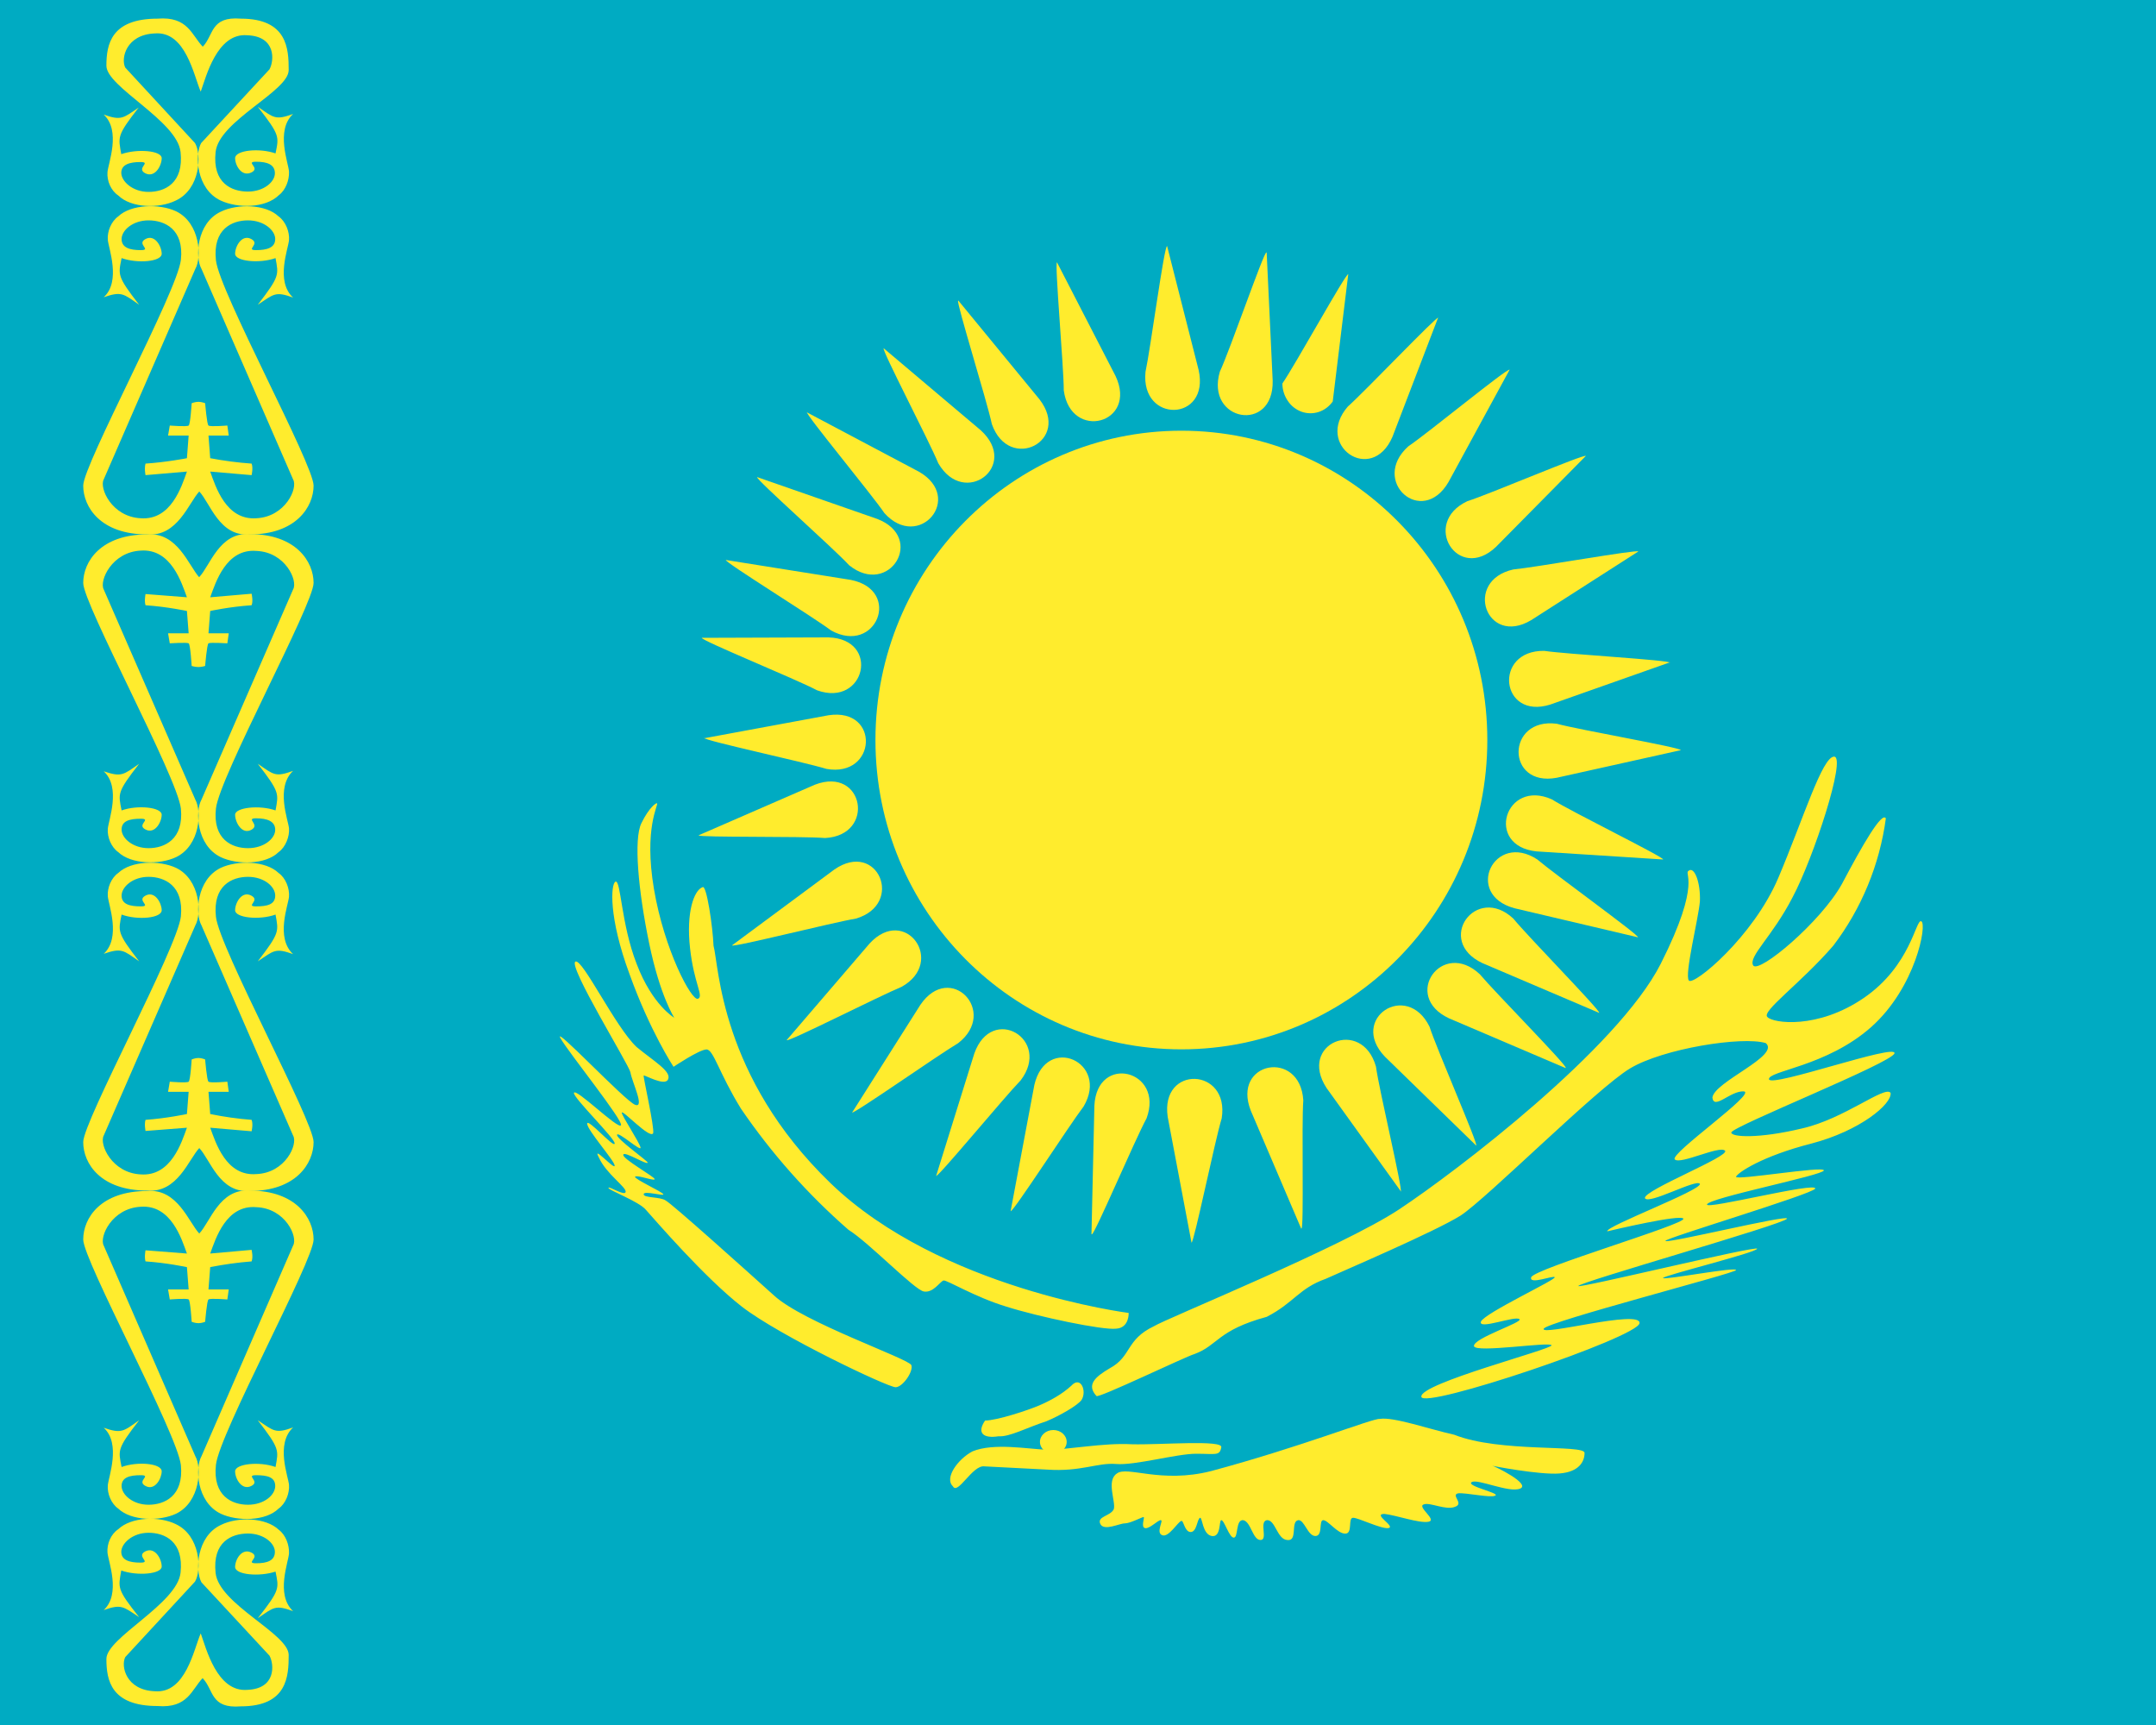 <svg width="20" height="16" viewBox="0 0 20 16" fill="none" xmlns="http://www.w3.org/2000/svg">
<g clip-path="url(#clip0_555_17008)">
<path fill-rule="evenodd" clip-rule="evenodd" d="M0 0H20V16H0V0Z" fill="#00ABC2"/>
<path fill-rule="evenodd" clip-rule="evenodd" d="M1.881 15.567C1.984 15.674 1.95 15.85 2.234 15.827C2.666 15.827 2.678 15.547 2.678 15.35C2.678 15.154 2.031 14.88 2 14.59C1.969 14.3 2.15 14.224 2.3 14.224C2.447 14.224 2.55 14.314 2.55 14.394C2.55 14.474 2.481 14.5 2.375 14.5C2.269 14.5 2.422 14.444 2.331 14.4C2.241 14.357 2.181 14.467 2.181 14.534C2.181 14.607 2.406 14.627 2.556 14.577C2.587 14.734 2.6 14.744 2.391 15.01C2.541 14.907 2.553 14.884 2.719 14.944C2.553 14.79 2.678 14.484 2.681 14.407C2.684 14.33 2.65 14.237 2.587 14.19C2.466 14.074 2.206 14.067 2.05 14.144C1.822 14.25 1.809 14.57 1.869 14.677L2.5 15.357C2.544 15.437 2.562 15.664 2.294 15.674C2.012 15.697 1.912 15.287 1.862 15.15C1.797 15.3 1.722 15.71 1.437 15.687C1.169 15.677 1.119 15.454 1.162 15.37L1.809 14.67C1.872 14.564 1.859 14.244 1.631 14.137C1.475 14.06 1.216 14.07 1.097 14.184C1.028 14.23 0.991 14.32 0.997 14.4C1.003 14.48 1.125 14.784 0.962 14.934C1.125 14.877 1.141 14.9 1.291 15C1.081 14.737 1.097 14.727 1.125 14.567C1.275 14.62 1.5 14.6 1.5 14.53C1.5 14.46 1.437 14.344 1.347 14.39C1.259 14.437 1.409 14.494 1.303 14.494C1.2 14.494 1.125 14.47 1.125 14.394C1.125 14.317 1.228 14.217 1.378 14.217C1.528 14.217 1.706 14.297 1.675 14.587C1.644 14.877 0.987 15.19 0.987 15.387C0.987 15.587 1.031 15.824 1.462 15.824C1.744 15.847 1.778 15.67 1.881 15.564V15.567Z" fill="#FFEC2D"/>
<path fill-rule="evenodd" clip-rule="evenodd" d="M1.847 11.443C1.95 11.337 2.034 11.023 2.316 11.043C2.747 11.043 2.909 11.3 2.909 11.497C2.909 11.693 2.034 13.297 2.003 13.587C1.972 13.877 2.153 13.957 2.3 13.957C2.45 13.957 2.553 13.867 2.553 13.783C2.553 13.7 2.478 13.683 2.375 13.683C2.272 13.683 2.419 13.74 2.331 13.783C2.244 13.827 2.181 13.717 2.181 13.647C2.181 13.577 2.406 13.553 2.556 13.607C2.584 13.45 2.597 13.44 2.391 13.173C2.541 13.273 2.553 13.3 2.719 13.24C2.553 13.393 2.675 13.697 2.681 13.773C2.687 13.85 2.65 13.947 2.584 13.993C2.466 14.11 2.203 14.113 2.047 14.04C1.822 13.93 1.809 13.613 1.869 13.507L2.719 11.553C2.766 11.473 2.647 11.207 2.378 11.197C2.097 11.173 2 11.49 1.95 11.627L2.334 11.593C2.334 11.593 2.35 11.66 2.334 11.7C2.205 11.71 2.077 11.728 1.95 11.753L1.934 11.96H2.122L2.109 12.053C2.109 12.053 1.95 12.04 1.934 12.053C1.919 12.063 1.903 12.26 1.903 12.26C1.903 12.26 1.872 12.273 1.841 12.273C1.809 12.273 1.778 12.26 1.778 12.26C1.778 12.26 1.766 12.063 1.75 12.053C1.734 12.04 1.575 12.053 1.575 12.053L1.559 11.96H1.75L1.734 11.753C1.734 11.753 1.547 11.713 1.35 11.7C1.337 11.66 1.35 11.597 1.35 11.597L1.734 11.627C1.684 11.49 1.587 11.173 1.306 11.193C1.037 11.207 0.919 11.473 0.962 11.553L1.812 13.507C1.872 13.61 1.859 13.93 1.634 14.04C1.478 14.113 1.216 14.107 1.097 13.993C1.031 13.947 0.994 13.853 1 13.777C1.006 13.7 1.125 13.39 0.962 13.243C1.128 13.3 1.144 13.277 1.291 13.173C1.084 13.44 1.097 13.45 1.128 13.607C1.275 13.553 1.5 13.573 1.5 13.647C1.5 13.713 1.437 13.83 1.35 13.783C1.262 13.737 1.412 13.683 1.306 13.683C1.203 13.683 1.128 13.703 1.128 13.783C1.128 13.863 1.231 13.957 1.378 13.957C1.525 13.957 1.706 13.877 1.678 13.59C1.647 13.3 0.772 11.69 0.772 11.497C0.772 11.297 0.934 11.047 1.366 11.047C1.647 11.023 1.75 11.337 1.85 11.443H1.847Z" fill="#FFEC2D"/>
<path fill-rule="evenodd" clip-rule="evenodd" d="M1.847 10.647C1.95 10.753 2.034 11.067 2.316 11.047C2.747 11.047 2.909 10.79 2.909 10.593C2.909 10.397 2.034 8.793 2.003 8.503C1.972 8.213 2.153 8.133 2.3 8.133C2.45 8.133 2.553 8.223 2.553 8.307C2.553 8.39 2.478 8.407 2.375 8.407C2.272 8.407 2.419 8.353 2.331 8.307C2.244 8.26 2.181 8.373 2.181 8.443C2.181 8.513 2.406 8.537 2.556 8.483C2.584 8.64 2.597 8.65 2.391 8.917C2.541 8.817 2.553 8.79 2.719 8.85C2.553 8.697 2.675 8.393 2.681 8.317C2.687 8.24 2.65 8.143 2.584 8.097C2.466 7.983 2.203 7.977 2.047 8.05C1.822 8.16 1.809 8.477 1.869 8.583L2.719 10.533C2.766 10.613 2.647 10.88 2.378 10.89C2.097 10.913 2 10.597 1.95 10.46L2.334 10.493C2.334 10.493 2.35 10.427 2.334 10.387C2.205 10.377 2.077 10.359 1.95 10.333L1.934 10.127H2.122L2.109 10.033C2.109 10.033 1.95 10.047 1.934 10.033C1.919 10.023 1.903 9.827 1.903 9.827C1.903 9.827 1.872 9.813 1.841 9.813C1.809 9.813 1.778 9.827 1.778 9.827C1.778 9.827 1.766 10.023 1.75 10.033C1.734 10.047 1.575 10.033 1.575 10.033L1.559 10.127H1.75L1.734 10.333C1.734 10.333 1.547 10.373 1.35 10.387C1.337 10.427 1.35 10.49 1.35 10.49L1.734 10.46C1.684 10.597 1.587 10.913 1.306 10.893C1.037 10.88 0.919 10.613 0.962 10.533L1.812 8.583C1.872 8.477 1.859 8.16 1.634 8.05C1.478 7.977 1.216 7.983 1.097 8.097C1.031 8.143 0.994 8.237 1 8.313C1.006 8.39 1.125 8.697 0.962 8.847C1.128 8.79 1.144 8.813 1.291 8.917C1.084 8.65 1.097 8.64 1.128 8.483C1.275 8.537 1.5 8.517 1.5 8.443C1.5 8.377 1.437 8.26 1.35 8.307C1.262 8.353 1.412 8.407 1.306 8.407C1.203 8.407 1.128 8.387 1.128 8.307C1.128 8.227 1.231 8.133 1.378 8.133C1.525 8.133 1.706 8.213 1.678 8.5C1.647 8.79 0.772 10.4 0.772 10.593C0.772 10.793 0.934 11.043 1.366 11.043C1.647 11.067 1.75 10.753 1.85 10.647H1.847Z" fill="#FFEC2D"/>
<path fill-rule="evenodd" clip-rule="evenodd" d="M1.847 5.354C1.95 5.247 2.034 4.934 2.316 4.954C2.747 4.954 2.909 5.21 2.909 5.407C2.909 5.604 2.034 7.207 2.003 7.5C1.972 7.787 2.153 7.867 2.3 7.867C2.45 7.867 2.553 7.777 2.553 7.697C2.553 7.617 2.478 7.59 2.375 7.59C2.272 7.59 2.419 7.65 2.331 7.697C2.244 7.744 2.181 7.627 2.181 7.557C2.181 7.49 2.406 7.464 2.556 7.517C2.584 7.36 2.597 7.35 2.391 7.084C2.541 7.187 2.553 7.21 2.719 7.15C2.553 7.304 2.675 7.61 2.681 7.684C2.687 7.757 2.65 7.857 2.584 7.904C2.466 8.02 2.203 8.024 2.047 7.95C1.822 7.84 1.809 7.524 1.869 7.417L2.719 5.467C2.766 5.387 2.647 5.12 2.378 5.11C2.097 5.087 2 5.404 1.95 5.54L2.334 5.507C2.334 5.507 2.35 5.574 2.334 5.614C2.134 5.627 1.95 5.667 1.95 5.667L1.934 5.874H2.122L2.109 5.967C2.109 5.967 1.95 5.957 1.934 5.967C1.919 5.977 1.903 6.177 1.903 6.177C1.903 6.177 1.872 6.187 1.841 6.187C1.809 6.187 1.778 6.177 1.778 6.177C1.778 6.177 1.766 5.977 1.75 5.967C1.734 5.957 1.575 5.967 1.575 5.967L1.559 5.874H1.75L1.734 5.667C1.734 5.667 1.547 5.627 1.35 5.614C1.337 5.574 1.35 5.51 1.35 5.51L1.734 5.54C1.684 5.404 1.587 5.087 1.306 5.107C1.037 5.12 0.919 5.387 0.962 5.467L1.812 7.417C1.872 7.524 1.859 7.84 1.634 7.95C1.478 8.024 1.216 8.017 1.097 7.904C1.031 7.857 0.994 7.764 1 7.687C1.006 7.61 1.125 7.304 0.962 7.154C1.128 7.21 1.144 7.187 1.291 7.084C1.084 7.35 1.097 7.36 1.128 7.517C1.275 7.464 1.5 7.487 1.5 7.557C1.5 7.624 1.437 7.74 1.35 7.694C1.262 7.65 1.412 7.594 1.306 7.594C1.203 7.594 1.128 7.614 1.128 7.694C1.128 7.774 1.231 7.867 1.378 7.867C1.525 7.867 1.706 7.787 1.678 7.5C1.647 7.21 0.772 5.604 0.772 5.407C0.772 5.21 0.934 4.957 1.366 4.957C1.647 4.934 1.75 5.247 1.85 5.357L1.847 5.354Z" fill="#FFEC2D"/>
<path fill-rule="evenodd" clip-rule="evenodd" d="M1.847 4.557C1.95 4.664 2.034 4.98 2.316 4.957C2.747 4.957 2.909 4.7 2.909 4.504C2.909 4.307 2.034 2.704 2.003 2.414C1.972 2.124 2.153 2.044 2.3 2.044C2.45 2.044 2.553 2.137 2.553 2.217C2.553 2.297 2.478 2.32 2.375 2.32C2.272 2.32 2.419 2.264 2.331 2.217C2.244 2.17 2.181 2.284 2.181 2.354C2.181 2.424 2.406 2.447 2.556 2.394C2.584 2.55 2.597 2.56 2.391 2.827C2.541 2.727 2.553 2.7 2.719 2.76C2.553 2.61 2.675 2.304 2.681 2.227C2.687 2.15 2.65 2.054 2.584 2.007C2.466 1.894 2.203 1.887 2.047 1.964C1.822 2.07 1.809 2.39 1.869 2.494L2.719 4.447C2.766 4.527 2.647 4.794 2.378 4.807C2.097 4.827 2 4.514 1.95 4.374L2.334 4.407C2.334 4.407 2.35 4.34 2.334 4.3C2.205 4.291 2.077 4.274 1.95 4.25L1.934 4.04H2.122L2.109 3.947C2.109 3.947 1.95 3.96 1.934 3.947C1.919 3.937 1.903 3.74 1.903 3.74C1.903 3.74 1.872 3.727 1.841 3.727C1.809 3.727 1.778 3.74 1.778 3.74C1.778 3.74 1.766 3.937 1.75 3.947C1.734 3.96 1.575 3.947 1.575 3.947L1.559 4.04H1.75L1.734 4.25C1.734 4.25 1.547 4.287 1.35 4.3C1.337 4.344 1.35 4.407 1.35 4.407L1.734 4.374C1.684 4.514 1.587 4.827 1.306 4.807C1.037 4.794 0.919 4.527 0.962 4.447L1.812 2.494C1.872 2.39 1.859 2.07 1.634 1.96C1.478 1.887 1.216 1.894 1.097 2.007C1.031 2.054 0.994 2.147 1 2.224C1.006 2.3 1.125 2.61 0.962 2.757C1.128 2.7 1.144 2.724 1.291 2.827C1.084 2.56 1.097 2.55 1.128 2.394C1.278 2.447 1.5 2.427 1.5 2.354C1.5 2.287 1.437 2.17 1.35 2.217C1.262 2.264 1.412 2.32 1.306 2.32C1.203 2.32 1.128 2.297 1.128 2.217C1.128 2.137 1.231 2.044 1.378 2.044C1.525 2.044 1.709 2.124 1.678 2.41C1.647 2.7 0.772 4.31 0.772 4.504C0.772 4.704 0.934 4.957 1.366 4.957C1.647 4.98 1.75 4.664 1.85 4.557H1.847Z" fill="#FFEC2D"/>
<path fill-rule="evenodd" clip-rule="evenodd" d="M1.881 0.433C1.984 0.327 1.95 0.15 2.234 0.173C2.666 0.173 2.678 0.453 2.678 0.65C2.678 0.847 2.031 1.12 2 1.41C1.969 1.7 2.15 1.777 2.3 1.777C2.447 1.777 2.55 1.687 2.55 1.607C2.55 1.527 2.481 1.5 2.375 1.5C2.269 1.5 2.422 1.557 2.331 1.6C2.241 1.643 2.181 1.533 2.181 1.467C2.181 1.393 2.406 1.37 2.556 1.423C2.587 1.267 2.6 1.257 2.391 0.99C2.541 1.093 2.553 1.117 2.719 1.057C2.553 1.21 2.678 1.517 2.681 1.593C2.684 1.67 2.65 1.763 2.587 1.81C2.462 1.933 2.203 1.933 2.047 1.86C1.819 1.753 1.806 1.433 1.866 1.327L2.5 0.643C2.544 0.563 2.562 0.337 2.294 0.327C2.012 0.303 1.912 0.713 1.862 0.85C1.797 0.7 1.722 0.287 1.437 0.31C1.169 0.32 1.119 0.543 1.162 0.627L1.809 1.327C1.872 1.433 1.859 1.753 1.631 1.86C1.475 1.937 1.216 1.93 1.097 1.813C1.028 1.767 0.991 1.677 0.997 1.597C1.003 1.517 1.125 1.213 0.962 1.063C1.125 1.12 1.141 1.097 1.287 0.997C1.081 1.26 1.097 1.27 1.125 1.43C1.275 1.377 1.5 1.397 1.5 1.467C1.5 1.537 1.437 1.653 1.347 1.607C1.259 1.56 1.409 1.503 1.303 1.503C1.2 1.503 1.125 1.527 1.125 1.603C1.125 1.68 1.228 1.78 1.378 1.78C1.528 1.78 1.706 1.7 1.675 1.41C1.644 1.12 0.987 0.807 0.987 0.61C0.987 0.41 1.031 0.173 1.462 0.173C1.744 0.15 1.778 0.327 1.881 0.433Z" fill="#FFEC2D"/>
<path d="M13.797 6.864C13.797 5.279 12.527 3.995 10.959 3.995C9.392 3.995 8.121 5.279 8.121 6.864C8.121 8.449 9.392 9.733 10.959 9.733C12.527 9.733 13.797 8.449 13.797 6.864Z" fill="#FFEC2D"/>
<path fill-rule="evenodd" clip-rule="evenodd" d="M10.826 2.283C10.799 2.283 10.672 3.237 10.626 3.45C10.579 3.931 11.226 3.913 11.119 3.432L10.826 2.28V2.283ZM11.053 11.526C11.076 11.526 11.269 10.583 11.333 10.373C11.409 9.9 10.762 9.875 10.832 10.359L11.053 11.526ZM6.53 6.844C6.53 6.869 7.46 7.068 7.667 7.132C8.134 7.214 8.167 6.563 7.687 6.634L6.53 6.848V6.844ZM15.592 6.958C15.592 6.933 14.651 6.77 14.441 6.713C13.971 6.652 13.967 7.303 14.441 7.214L15.592 6.958ZM7.484 3.82C7.467 3.838 8.081 4.578 8.204 4.759C8.524 5.115 8.948 4.617 8.524 4.375L7.484 3.824V3.82ZM14.524 9.904C14.541 9.886 13.867 9.203 13.727 9.036C13.377 8.708 13 9.239 13.441 9.445L14.524 9.907V9.904ZM8.888 2.789C8.868 2.799 9.155 3.717 9.201 3.934C9.361 4.386 9.942 4.091 9.642 3.703L8.891 2.789H8.888ZM12.994 11.056C13.017 11.046 12.793 10.11 12.764 9.893C12.633 9.431 12.036 9.68 12.306 10.092L12.997 11.053L12.994 11.056ZM14.004 3.429C13.984 3.411 13.244 4.019 13.064 4.14C12.707 4.461 13.19 4.895 13.437 4.471L14.004 3.429ZM7.901 10.32C7.917 10.338 8.701 9.786 8.888 9.676C9.265 9.384 8.814 8.915 8.538 9.32L7.904 10.32H7.901ZM6.733 5.194C6.723 5.215 7.534 5.716 7.71 5.848C8.127 6.079 8.371 5.475 7.894 5.379L6.733 5.194ZM15.195 8.694C15.205 8.673 14.428 8.114 14.261 7.972C13.861 7.709 13.577 8.296 14.048 8.424L15.195 8.694ZM12.507 2.543C12.483 2.536 12.02 3.376 11.896 3.557C11.896 3.615 11.914 3.671 11.946 3.718C11.977 3.765 12.022 3.8 12.074 3.819C12.125 3.837 12.181 3.838 12.233 3.821C12.285 3.804 12.33 3.77 12.363 3.724L12.507 2.543ZM9.375 11.234C9.398 11.245 9.918 10.438 10.052 10.263C10.295 9.851 9.705 9.587 9.595 10.064L9.375 11.234ZM6.79 8.769C6.8 8.79 7.724 8.556 7.941 8.52C8.394 8.385 8.141 7.787 7.74 8.065L6.79 8.769ZM15.198 5.115C15.192 5.094 14.254 5.261 14.038 5.282C13.571 5.386 13.787 6.001 14.204 5.752L15.198 5.115Z" fill="#FFEC2D"/>
<path fill-rule="evenodd" clip-rule="evenodd" d="M11.746 2.344C11.723 2.34 11.409 3.248 11.316 3.447C11.179 3.909 11.816 4.023 11.806 3.532L11.75 2.34L11.746 2.344ZM10.129 11.448C10.152 11.455 10.529 10.569 10.636 10.373C10.802 9.925 10.175 9.769 10.152 10.256L10.125 11.448H10.129ZM9.805 2.433C9.782 2.44 9.868 3.401 9.868 3.621C9.932 4.094 10.556 3.931 10.349 3.489L9.805 2.433ZM12.073 11.395C12.097 11.391 12.073 10.427 12.09 10.206C12.06 9.726 11.423 9.847 11.603 10.302L12.07 11.395H12.073ZM8.197 3.23C8.177 3.244 8.621 4.094 8.704 4.297C8.945 4.713 9.462 4.322 9.098 3.991L8.197 3.23ZM13.694 10.626C13.714 10.612 13.327 9.73 13.261 9.523C13.05 9.093 12.51 9.449 12.847 9.801L13.694 10.626ZM7.023 4.425C7.01 4.446 7.727 5.08 7.877 5.243C8.248 5.542 8.591 4.987 8.137 4.813L7.023 4.425ZM14.835 9.395C14.848 9.374 14.178 8.691 14.038 8.52C13.691 8.196 13.31 8.726 13.751 8.933L14.835 9.395ZM6.51 5.916C6.503 5.941 7.387 6.3 7.58 6.403C8.027 6.563 8.171 5.926 7.684 5.912L6.51 5.916ZM15.428 7.972C15.438 7.951 14.581 7.531 14.395 7.414C13.961 7.221 13.771 7.848 14.254 7.897L15.428 7.972ZM6.48 7.748C6.483 7.769 7.437 7.755 7.654 7.773C8.127 7.748 8.014 7.104 7.56 7.278L6.48 7.748ZM15.492 6.147C15.492 6.122 14.538 6.069 14.325 6.037C13.848 6.03 13.918 6.681 14.381 6.535L15.492 6.143V6.147ZM7.297 9.648C7.31 9.669 8.164 9.235 8.364 9.153C8.778 8.922 8.398 8.392 8.067 8.751L7.297 9.648ZM14.711 4.229C14.698 4.208 13.821 4.582 13.611 4.649C13.18 4.852 13.524 5.407 13.877 5.073L14.711 4.229ZM8.684 10.907C8.704 10.918 9.315 10.178 9.468 10.021C9.758 9.641 9.201 9.31 9.038 9.772L8.684 10.907ZM13.344 2.945C13.327 2.931 12.667 3.625 12.503 3.771C12.19 4.13 12.723 4.5 12.917 4.052L13.341 2.945H13.344Z" fill="#FFEC2D"/>
<path fill-rule="evenodd" clip-rule="evenodd" d="M6.619 8.772C6.67 8.956 6.678 9.983 7.704 10.974C8.723 11.957 10.47 12.178 10.47 12.178C10.47 12.178 10.477 12.317 10.353 12.324C10.23 12.339 9.633 12.214 9.334 12.119C9.043 12.031 8.781 11.869 8.752 11.877C8.716 11.891 8.657 11.994 8.57 11.979C8.483 11.965 8.06 11.524 7.871 11.407C7.493 11.077 7.158 10.7 6.874 10.284C6.67 9.954 6.619 9.734 6.554 9.734C6.488 9.734 6.248 9.895 6.248 9.895C6.248 9.895 6.03 9.565 5.84 9.036C5.644 8.508 5.666 8.2 5.709 8.178C5.76 8.156 5.76 8.567 5.906 8.941C6.051 9.323 6.255 9.44 6.255 9.44C6.255 9.44 6.124 9.242 6.022 8.75C5.92 8.258 5.877 7.781 5.95 7.635C6.022 7.488 6.088 7.444 6.095 7.451C6.11 7.466 5.971 7.679 6.066 8.244C6.161 8.809 6.415 9.286 6.474 9.264C6.532 9.242 6.437 9.124 6.401 8.794C6.364 8.464 6.437 8.258 6.517 8.229C6.554 8.2 6.612 8.596 6.619 8.772ZM5.906 9.712C5.709 9.528 5.404 8.89 5.338 8.919C5.265 8.956 5.833 9.873 5.848 9.946C5.862 10.034 5.986 10.284 5.891 10.247C5.797 10.211 5.12 9.491 5.2 9.631C5.28 9.77 5.789 10.401 5.76 10.438C5.731 10.475 5.338 10.086 5.324 10.137C5.316 10.181 5.709 10.563 5.702 10.607C5.695 10.651 5.447 10.365 5.447 10.423C5.447 10.482 5.702 10.768 5.702 10.812C5.702 10.856 5.484 10.607 5.557 10.739C5.622 10.886 5.811 11.011 5.804 11.055C5.797 11.099 5.644 10.996 5.644 11.018C5.644 11.04 5.928 11.143 5.993 11.223C6.066 11.304 6.532 11.847 6.881 12.119C7.231 12.39 8.235 12.867 8.308 12.867C8.373 12.867 8.475 12.721 8.454 12.662C8.432 12.603 7.449 12.265 7.18 12.016C6.903 11.767 6.233 11.165 6.175 11.135C6.124 11.099 5.971 11.113 5.971 11.077C5.971 11.04 6.168 11.099 6.153 11.077C6.146 11.055 5.884 10.937 5.891 10.915C5.906 10.893 6.073 10.959 6.073 10.937C6.073 10.915 5.768 10.746 5.782 10.71C5.789 10.673 6.008 10.812 6.008 10.783C6.008 10.768 5.717 10.563 5.724 10.526C5.731 10.489 5.95 10.688 5.942 10.644C5.935 10.6 5.768 10.35 5.768 10.321C5.768 10.284 6.03 10.57 6.059 10.511C6.073 10.46 5.964 9.983 5.971 9.976C5.979 9.968 6.168 10.079 6.197 10.012C6.233 9.939 6.066 9.844 5.906 9.712ZM9.262 13.322C9.123 13.344 9.058 13.293 9.138 13.176C9.247 13.176 9.538 13.08 9.64 13.036C9.742 12.992 9.851 12.933 9.938 12.853C10.026 12.757 10.084 12.904 10.033 12.985C9.997 13.036 9.829 13.132 9.706 13.183C9.524 13.242 9.363 13.33 9.262 13.322ZM10.171 12.948C10.077 12.845 10.157 12.772 10.295 12.691C10.499 12.581 10.441 12.427 10.703 12.302C10.819 12.229 12.45 11.568 12.981 11.216C13.512 10.864 15.005 9.726 15.405 8.941C15.798 8.163 15.609 8.104 15.667 8.075C15.718 8.038 15.776 8.185 15.769 8.361C15.754 8.53 15.623 9.044 15.667 9.095C15.711 9.146 16.264 8.691 16.497 8.141C16.73 7.591 16.904 7.018 17.014 7.018C17.13 7.018 16.824 7.957 16.628 8.324C16.439 8.691 16.213 8.875 16.264 8.956C16.322 9.029 16.89 8.552 17.086 8.2C17.276 7.84 17.458 7.524 17.494 7.591C17.436 8.02 17.268 8.428 17.006 8.772C16.701 9.124 16.337 9.381 16.395 9.433C16.446 9.491 16.861 9.55 17.29 9.256C17.727 8.956 17.771 8.523 17.822 8.545C17.88 8.567 17.771 9.161 17.356 9.528C16.941 9.895 16.395 9.932 16.41 10.012C16.439 10.086 17.596 9.675 17.574 9.77C17.552 9.858 16.075 10.445 16.06 10.504C16.06 10.548 16.315 10.563 16.715 10.467C17.108 10.379 17.487 10.064 17.538 10.137C17.552 10.24 17.254 10.489 16.803 10.607C16.344 10.724 16.118 10.878 16.104 10.915C16.096 10.952 16.919 10.812 16.919 10.856C16.919 10.9 15.842 11.113 15.835 11.172C15.82 11.223 16.854 10.959 16.839 11.025C16.81 11.077 15.434 11.488 15.449 11.51C15.456 11.539 16.599 11.26 16.577 11.304C16.548 11.355 14.655 11.891 14.641 11.928C14.626 11.957 16.315 11.546 16.3 11.583C16.286 11.62 15.427 11.832 15.427 11.854C15.427 11.877 16.118 11.745 16.104 11.781C16.096 11.81 14.357 12.258 14.32 12.324C14.284 12.398 15.223 12.141 15.209 12.273C15.194 12.405 13.192 13.08 13.185 12.955C13.17 12.831 14.4 12.515 14.393 12.478C14.379 12.442 13.687 12.552 13.673 12.486C13.665 12.412 14.131 12.265 14.095 12.236C14.058 12.2 13.709 12.339 13.738 12.258C13.774 12.178 14.437 11.869 14.422 11.847C14.415 11.825 14.182 11.921 14.204 11.847C14.233 11.767 15.638 11.355 15.616 11.304C15.594 11.26 14.968 11.407 14.91 11.421C14.888 11.377 15.784 11.04 15.769 10.981C15.74 10.93 15.289 11.179 15.259 11.113C15.245 11.04 16.053 10.724 16.002 10.673C15.951 10.622 15.587 10.805 15.536 10.754C15.485 10.702 16.3 10.137 16.177 10.123C16.053 10.115 15.9 10.299 15.885 10.181C15.9 10.034 16.519 9.792 16.38 9.675C16.162 9.609 15.427 9.726 15.121 9.91C14.815 10.093 13.796 11.113 13.549 11.275C13.301 11.429 12.457 11.789 12.297 11.862C12.049 11.95 12.006 12.082 11.751 12.214C11.292 12.339 11.3 12.478 11.081 12.559C11.001 12.581 10.179 12.977 10.171 12.948ZM9.021 13.462C8.883 13.535 8.759 13.711 8.839 13.785C8.883 13.873 9.021 13.587 9.131 13.601L9.713 13.631C10.026 13.653 10.179 13.565 10.353 13.579C10.528 13.594 10.914 13.484 11.096 13.484C11.278 13.484 11.314 13.506 11.329 13.425C11.351 13.352 10.761 13.403 10.499 13.396C10.237 13.381 9.909 13.447 9.713 13.447C9.531 13.44 9.218 13.381 9.021 13.462Z" fill="#FFEC2D"/>
<path d="M9.895 13.374C9.895 13.313 9.839 13.264 9.771 13.264C9.703 13.264 9.647 13.313 9.647 13.374C9.647 13.435 9.703 13.484 9.771 13.484C9.839 13.484 9.895 13.435 9.895 13.374Z" fill="#FFEC2D"/>
<path fill-rule="evenodd" clip-rule="evenodd" d="M12.799 13.161C12.923 13.139 13.258 13.256 13.491 13.308C13.913 13.476 14.699 13.396 14.699 13.476C14.699 13.557 14.648 13.653 14.466 13.667C14.284 13.682 13.825 13.594 13.84 13.594C13.855 13.594 14.204 13.763 14.102 13.807C14 13.851 13.702 13.711 13.651 13.748C13.6 13.785 13.927 13.851 13.869 13.873C13.825 13.895 13.6 13.844 13.527 13.851C13.454 13.866 13.585 13.946 13.498 13.976C13.411 14.012 13.265 13.931 13.207 13.954C13.141 13.976 13.338 14.1 13.25 14.115C13.163 14.13 12.959 14.056 12.843 14.042C12.726 14.042 12.952 14.159 12.879 14.174C12.806 14.181 12.603 14.078 12.552 14.078C12.501 14.078 12.552 14.225 12.479 14.225C12.406 14.225 12.319 14.1 12.275 14.1C12.231 14.1 12.275 14.247 12.202 14.247C12.13 14.247 12.1 14.093 12.042 14.1C11.969 14.115 12.042 14.299 11.94 14.284C11.846 14.277 11.831 14.093 11.751 14.1C11.678 14.115 11.765 14.284 11.693 14.284C11.62 14.284 11.605 14.115 11.533 14.1C11.46 14.093 11.489 14.262 11.445 14.262C11.402 14.262 11.358 14.1 11.329 14.1C11.307 14.1 11.329 14.262 11.241 14.247C11.154 14.232 11.154 14.071 11.132 14.078C11.103 14.093 11.103 14.21 11.045 14.21C10.987 14.21 10.979 14.093 10.957 14.108C10.928 14.115 10.841 14.262 10.783 14.24C10.717 14.218 10.797 14.1 10.768 14.1C10.739 14.1 10.666 14.181 10.623 14.174C10.579 14.166 10.623 14.071 10.608 14.071C10.594 14.071 10.484 14.13 10.434 14.13C10.383 14.13 10.244 14.203 10.208 14.137C10.171 14.064 10.302 14.064 10.332 13.998C10.353 13.931 10.259 13.733 10.361 13.667C10.455 13.594 10.768 13.763 11.234 13.645C12.079 13.418 12.734 13.154 12.799 13.161Z" fill="#FFEC2D"/>
</g>
<defs>
<clipPath id="clip0_555_17008">
<rect width="20" height="16" fill="white"/>
</clipPath>
</defs>
</svg>
